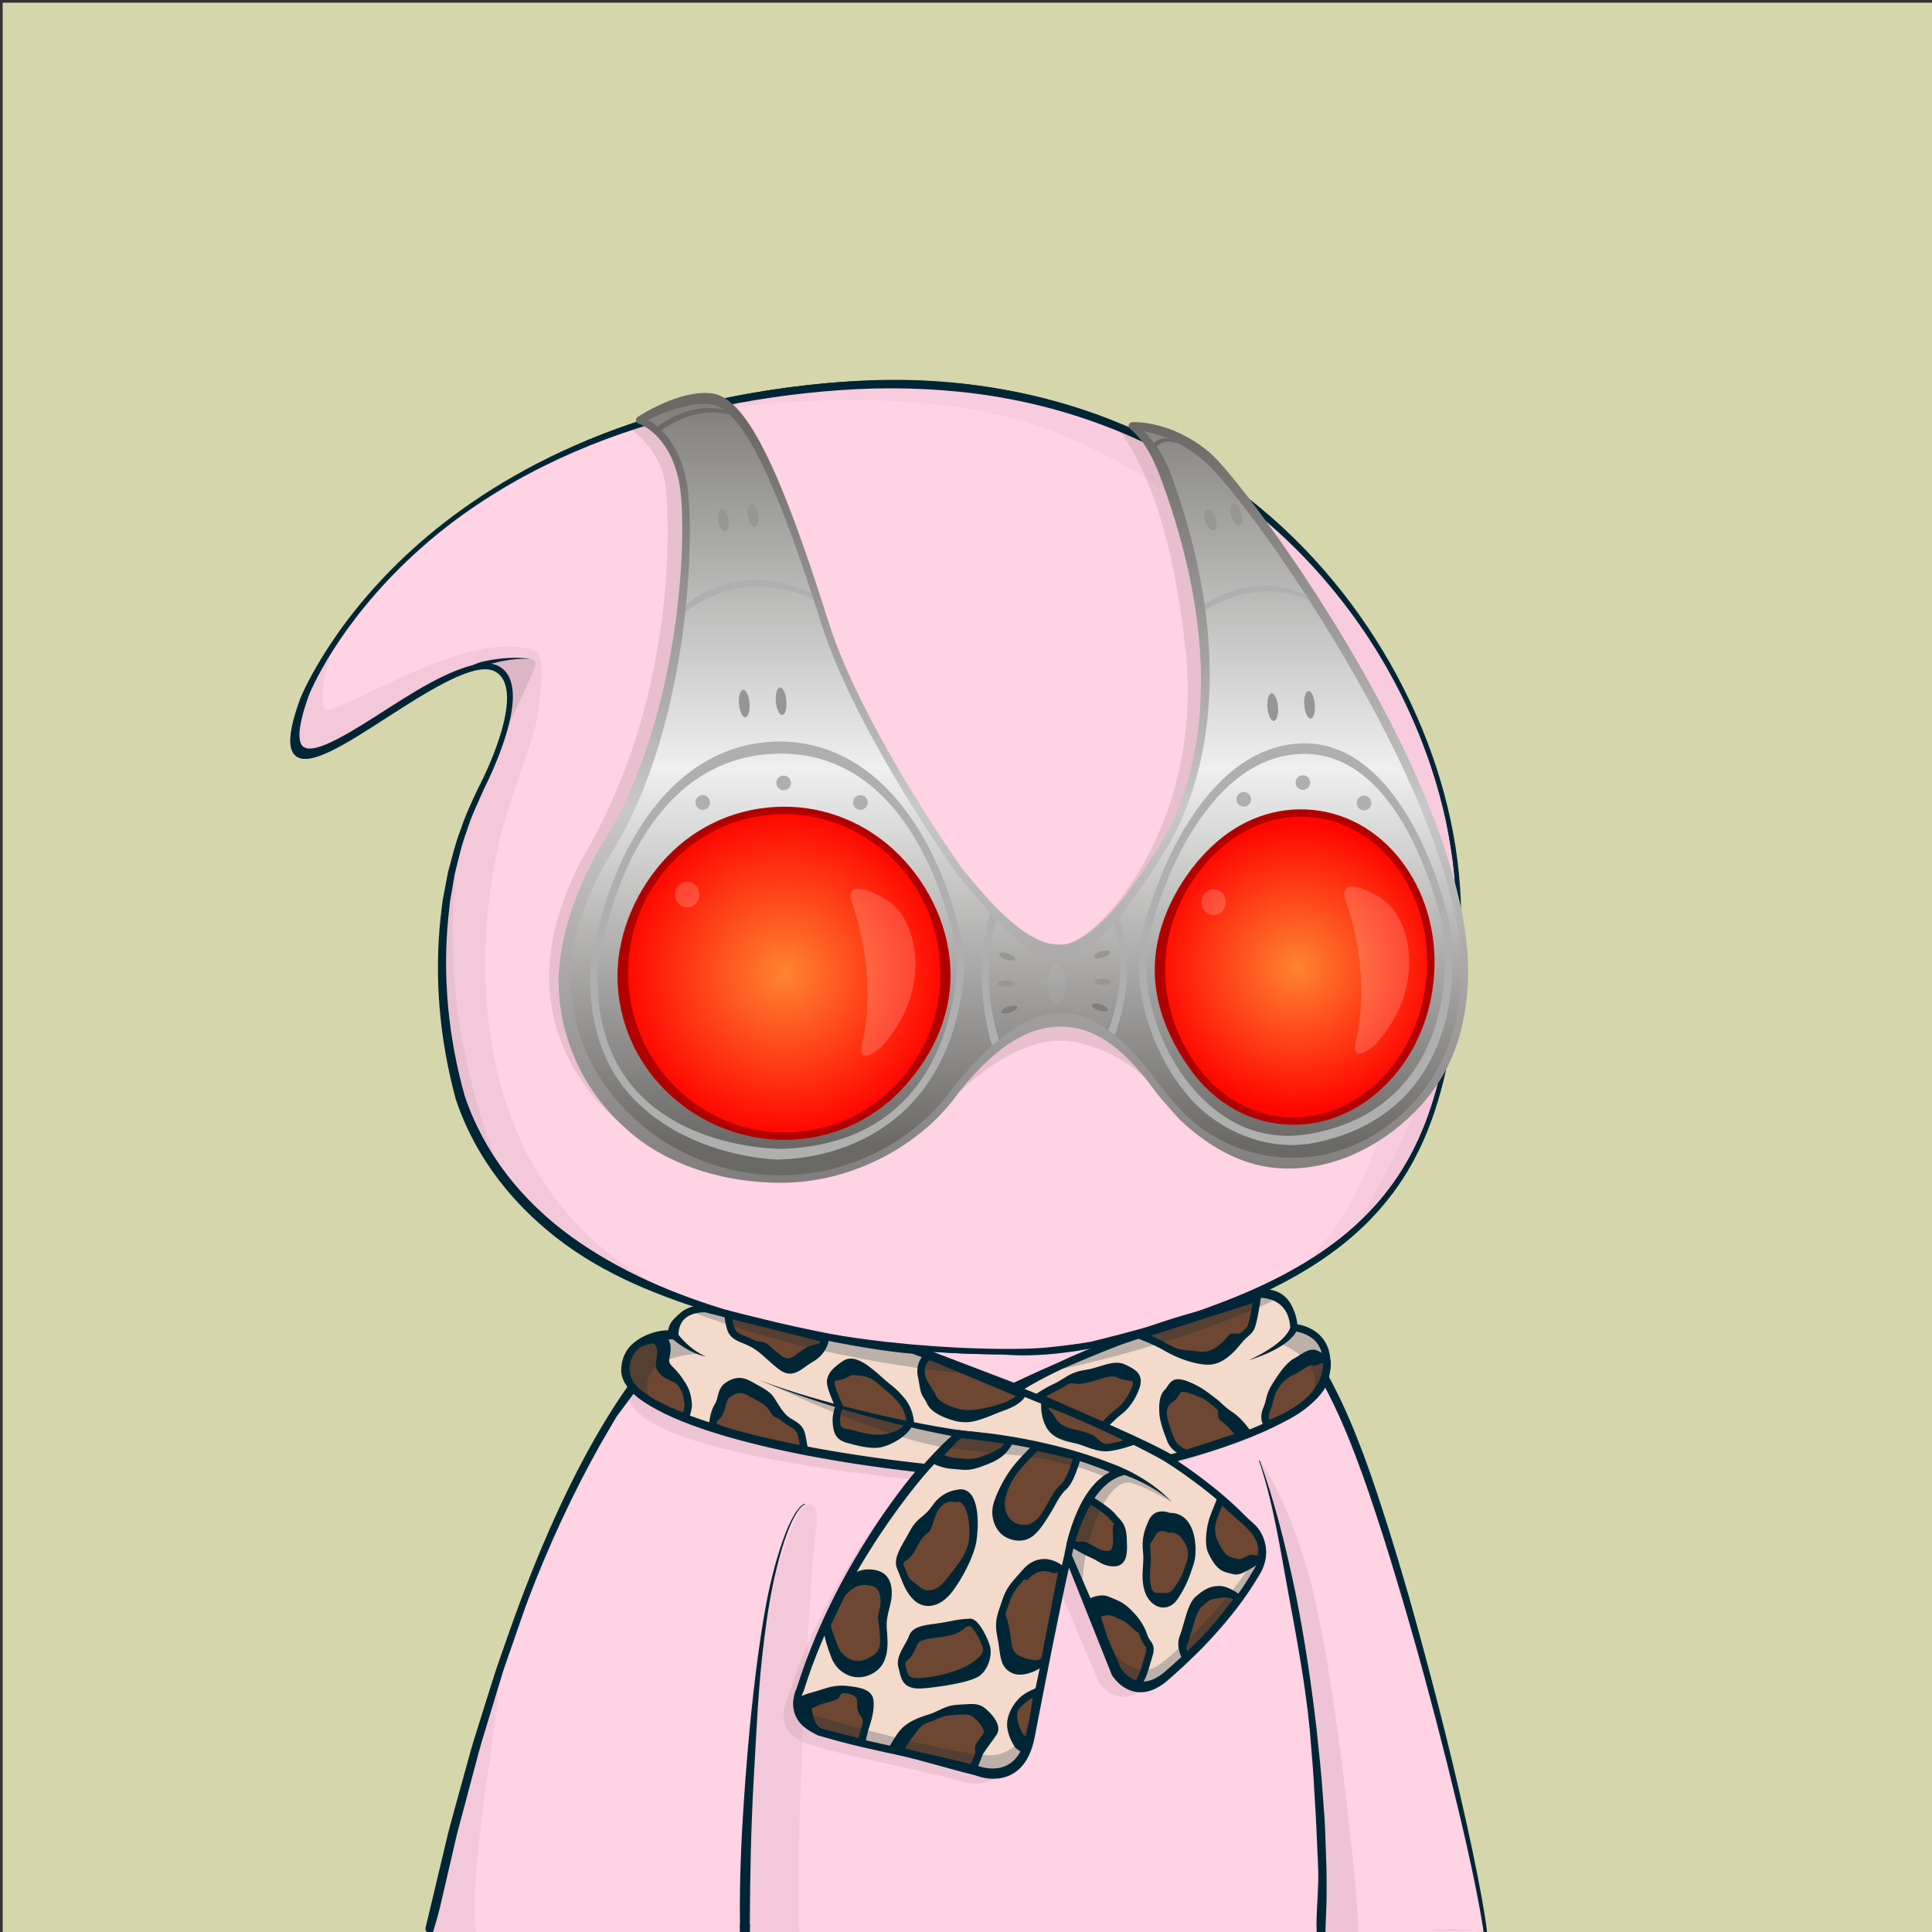 <svg xmlns="http://www.w3.org/2000/svg" xmlns:xlink="http://www.w3.org/1999/xlink" version="1.2" viewBox="0 0 520 520" fill="none">
<rect x="0" y="0" width="520" height="520" fill="#333333" stroke="none"/>
<!-- Background / Yellow --> <path d="M520.47 0.72H0.72V520.47H520.47V0.72Z" fill="#D5D6AB"/>


<!-- Type / Pink Body --> <path d="M399.34 520.56L115.79 519.97C115.53 519.97 115.28 519.85 115.12 519.65C114.96 519.45 114.89 519.18 114.95 518.93C146.9 373.14 188.1 352.75 189.84 351.95C189.94 351.9 190.06 351.87 190.17 351.87L337.22 347.77C337.3 347.76 337.43 347.78 337.52 347.82C338.16 348.04 353.31 353.7 367.93 394.63C383.16 437.26 397.96 501.19 400.2 519.6C400.23 519.85 400.15 520.09 399.99 520.27C399.82 520.45 399.58 520.56 399.34 520.56ZM116.85 518.26L398.36 518.84C395.76 499.32 381.24 437.01 366.31 395.2C352.74 357.21 338.58 350.15 337.08 349.49L190.41 353.58C187.69 355.04 147.59 378.75 116.85 518.26Z" fill="#002636"/>
<path d="M399.34 519.7C397 500.37 381.76 435.92 367.12 394.91C352.47 353.9 337.24 348.63 337.24 348.63L190.19 352.73C190.19 352.73 148.01 372.06 115.79 519.11L399.34 519.7Z" fill="#FFD2E4"/>
<path d="M397.72 508.23C397.06 504.42 396.32 500.64 395.57 496.85C394.04 489.28 392.42 481.73 390.66 474.21C387.12 459.18 383.29 444.22 379.1 429.35C376.94 421.93 374.75 414.52 372.36 407.17C370.01 399.81 367.49 392.49 364.57 385.29C361.64 378.11 358.29 371.06 354.07 364.47C351.98 361.17 349.63 358.02 347.01 355.08C345.68 353.62 344.3 352.21 342.76 350.94C341.2 349.65 339.69 348.48 337.59 347.58C337.49 347.54 337.38 347.51 337.26 347.52H337.2C312.69 348.2 288.19 349.19 263.69 350.02C251.44 350.47 239.19 350.88 226.93 351.24C214.68 351.61 202.43 352.04 190.17 352.29H190.15C190.1 352.29 190.05 352.3 190 352.33C188.22 353.29 186.66 354.44 185.14 355.68L182.91 357.58C182.2 358.24 181.52 358.94 180.82 359.62C180.14 360.31 179.41 360.97 178.77 361.69L176.85 363.88L174.93 366.07C174.31 366.82 173.74 367.6 173.14 368.36C171.97 369.91 170.75 371.42 169.62 372.99L166.37 377.81L164.74 380.22C164.22 381.04 163.74 381.88 163.24 382.71L160.27 387.71C152.59 401.18 146.31 415.38 140.61 429.77C139.21 433.38 137.97 437.05 136.64 440.68L134.67 446.14L133.69 448.87L132.81 451.64L129.31 462.71C128.14 466.4 126.95 470.08 125.97 473.83L122.88 485.02C121.88 488.76 120.77 492.47 119.93 496.25L114.55 518.84C114.53 518.93 114.52 519.03 114.52 519.12C114.52 519.8 115.07 520.36 115.75 520.37H115.78C132.24 520.07 151.62 520.35 186.94 520.57C210.64 520.72 234.41 520.65 258.04 520.48L399.43 519.78C399.03 515.84 398.39 512.02 397.72 508.23ZM257.08 518.33C233.46 518.06 209.96 518.07 186.41 517.94C163.39 517.82 140.4 517.83 117.37 517.85L122.26 496.83C123.08 493.06 124.16 489.35 125.14 485.62L128.11 474.43C129.04 470.68 130.19 467 131.32 463.31L134.68 452.24L135.52 449.47L136.47 446.74L138.37 441.28C139.65 437.64 140.86 433.98 142.21 430.37C147.71 415.97 154.06 402.17 161.61 388.72L164.52 383.73C165.01 382.9 165.48 382.06 165.99 381.24L171.09 374.37C172.2 372.8 174.06 370.75 175.21 369.21C175.8 368.45 176.36 367.66 176.97 366.92L178.86 364.74L180.75 362.56C181.39 361.84 182.09 361.19 182.76 360.5C183.44 359.83 184.11 359.13 184.8 358.47L186.97 356.59C188.43 355.37 190.55 354.68 192.16 353.79L192.89 353.47C205.14 353.04 214.75 352.48 227 352.16C239.25 351.84 251.51 351.56 263.77 351.33C288.2 350.8 312.7 350.17 337.12 349.49C338.54 350.13 340.03 351.5 341.37 352.65C342.8 353.84 344.12 355.2 345.38 356.6C347.87 359.43 350.14 362.5 352.17 365.72C356.29 372.13 359.66 379.05 362.58 386.13C365.5 393.22 368.05 400.48 370.44 407.81C372.87 415.12 375.1 422.5 377.29 429.88C381.66 444.66 385.71 459.55 389.45 474.51C391.28 482 393.15 489.48 394.83 497.01C396.51 504.49 398.1 512.18 399.28 519.61L257.08 518.33Z" fill="#002636"/>
<path d="M81.22 188.89C81.22 188.89 109.73 114.29 222.61 104.14C335.49 93.99 394.07 183.82 392.51 249.82C390.95 315.82 372.2 343.17 293.7 362.3C293.7 362.3 284.52 363.86 277.49 364.16C270.46 364.45 150.95 367.97 124.58 297.67C124.58 297.67 108.96 252.56 129.66 211.94C129.66 211.94 143.71 185.46 134.14 179.99C120.69 172.31 66.38 230.29 81.22 188.89Z" fill="#FFD2E4"/>
<path d="M81.1 188.84C83.5 183.13 86.65 177.79 90.11 172.67C93.58 167.56 97.42 162.7 101.57 158.13C109.91 149.02 119.34 140.89 129.62 134.02C134.72 130.51 140.12 127.49 145.57 124.56C151.09 121.77 156.7 119.14 162.48 116.91C174 112.39 185.96 108.96 198.11 106.58C210.27 104.25 222.59 102.76 235 102.33C247.4 101.91 259.86 102.85 272.06 105.2C284.25 107.56 296.19 111.33 307.42 116.66C318.65 121.95 329.2 128.67 338.75 136.58C357.79 152.48 372.74 173.1 382.19 195.95C383.42 198.79 384.4 201.72 385.48 204.62C386.39 207.58 387.44 210.49 388.17 213.5C389.85 219.45 391.02 225.54 391.91 231.66C392.76 237.79 393.05 243.99 392.99 250.18C392.85 256.35 392.55 262.53 392.01 268.69C390.91 280.98 388.73 293.33 384.02 304.87C381.66 310.62 378.65 316.13 374.9 321.11C371.17 326.11 366.76 330.58 361.92 334.5C352.2 342.33 340.96 347.99 329.43 352.47C317.89 357.02 290.25 366.55 269.44 364.52C261.26 364.49 253.09 364.08 244.94 363.39C228.65 361.97 212.42 359.33 196.65 354.77C180.94 350.16 165.5 344.64 152.11 334.92C145.45 330.05 139.39 324.3 134.35 317.73C129.31 311.15 125.32 303.81 122.68 295.87C118.34 279.98 116.84 263.37 118.58 247.01C118.86 244.97 118.96 242.92 119.41 240.9L120.56 234.84C121.64 230.87 122.56 226.86 124.09 223.04C125.33 219.12 127.26 215.46 128.94 211.72C130.81 208.14 132.47 204.44 133.88 200.65C135.25 196.86 136.43 192.95 136.74 188.98C136.88 187.01 136.75 184.98 135.98 183.24C135.21 181.51 133.59 180.21 131.68 180.06C129.76 179.88 127.77 180.37 125.88 181C123.98 181.64 122.13 182.47 120.32 183.38C116.7 185.2 113.2 187.28 109.75 189.44C102.83 193.71 96.16 198.44 88.84 202.1C86.99 202.97 85.1 203.81 83.03 204.1C82.02 204.22 80.87 204.22 79.97 203.55C79.05 202.91 78.71 201.79 78.6 200.77C78.39 198.69 78.84 196.66 79.31 194.68C79.77 192.71 80.41 190.77 81.1 188.84ZM81.34 188.93C80.67 190.85 80.04 192.78 79.56 194.75C79.1 196.71 78.68 198.74 78.9 200.73C79.01 201.7 79.35 202.71 80.15 203.26C80.92 203.84 81.99 203.85 82.96 203.73C84.94 203.44 86.82 202.6 88.64 201.73C95.88 198.05 102.53 193.28 109.43 188.96C112.88 186.79 116.34 184.63 119.98 182.74C121.8 181.8 123.66 180.93 125.6 180.24C127.54 179.56 129.59 179 131.75 179.17C133.95 179.29 135.97 180.85 136.86 182.82C137.77 184.8 137.92 186.98 137.81 189.05C137.55 193.22 136.4 197.21 135.07 201.09C133.7 204.96 132.08 208.73 130.24 212.4C128.65 216.11 126.81 219.72 125.66 223.6C124.22 227.38 123.38 231.34 122.39 235.25L121.36 241.21C121.16 242.2 121.04 243.2 120.95 244.21L120.63 247.22C119.08 263.28 120.73 279.67 125.13 295.14C127.66 302.62 131.54 309.8 136.41 316.13C141.29 322.47 147.17 328.05 153.67 332.78C166.72 342.23 181.83 348.59 197.33 353.11C212.86 357.65 228.93 360.35 245.08 361.83C253.16 362.55 261.27 362.99 269.37 363.05C273.43 363.07 277.47 363.07 281.46 362.7C285.47 362.34 289.5 361.8 293.48 361.16L293.4 361.18C305.34 358.25 317.23 355.02 328.69 350.61C340.15 346.27 351.27 340.8 360.86 333.21C365.64 329.42 369.99 325.08 373.69 320.22C377.41 315.38 380.4 309.99 382.76 304.35C387.47 293.03 389.72 280.81 390.89 268.59C391.47 262.47 391.81 256.32 391.99 250.16C392.09 244.02 391.84 237.87 391.04 231.77C390.18 225.69 389.12 219.61 387.39 213.71C386.65 210.72 385.59 207.83 384.68 204.9C383.6 202.02 382.6 199.11 381.37 196.29C371.93 173.57 356.78 153.28 337.75 137.79C318.68 122.32 295.71 111.92 271.64 107.39C259.6 105.1 247.31 104.3 235.06 104.57C222.81 104.91 210.56 106.3 198.49 108.53C174.39 112.99 150.73 121.25 130.1 134.75C119.76 141.42 110.24 149.38 101.92 158.45C97.76 162.99 93.9 167.81 90.41 172.88C86.93 177.95 83.75 183.28 81.34 188.93Z" fill="#002636"/>
<path opacity="0.05" d="M88.84 176.45C88.84 176.45 85.13 187.91 87.55 190.81C89.97 193.71 127.09 167.41 144.84 175.64C144.84 175.64 145.72 176.93 145.81 180.32C145.89 183.47 145.25 189.03 144.44 193.88C143.63 198.72 137.34 214.68 134.84 224.54C127.26 254.39 124.35 317.33 176.15 345.41L170.34 343.8L151.78 333.79L134.84 316.04L125.8 301.19L122.73 290.38L119.34 274.56L119.02 260.52L119.83 243.9L122.25 231.31L125.96 219.69L130.32 210.17L134.19 202.59L136.21 195.65L137.81 189.06L136.85 183.71L134.51 180.4L127.65 179.75L123.53 181.44L112 187.18L99.65 195.01L94.57 198.08L86.9 202.36L81.82 203.09L79.88 201.07C79.88 201.07 79.07 196.39 79.32 196.23C79.57 196.07 81.66 188.24 81.66 188.24C81.66 188.24 84.65 182.91 84.81 182.67C84.97 182.43 88.84 176.45 88.84 176.45Z" fill="black"/>
<path opacity="0.09" d="M127.65 179.76L131.93 178.07L137.3 177.24L142.82 177.31C142.82 177.31 144.2 177.48 144.14 178.82C144.08 180.15 136.94 194.98 136.94 194.98L137.42 189.84L136.88 184.15L134.52 180.42L130.92 178.96L127.65 179.76Z" fill="black"/>
<path d="M129.14 178.26C130.64 177.89 132.15 177.6 133.67 177.4C135.19 177.19 136.72 177.07 138.25 177.05C139.78 177 141.3 177.13 142.81 177.3C141.29 177.28 139.78 177.3 138.27 177.48C136.77 177.64 135.28 177.89 133.82 178.24C132.36 178.58 130.91 178.99 129.5 179.49C128.1 179.98 124.43 181.25 124.22 180.83C124.01 180.41 123.29 180.53 129.14 178.26Z" fill="#002636"/>
<path opacity="0.03" d="M392.23 240.84C392.23 240.84 387.94 279.32 381.48 297.08C375.02 314.84 361.9 334.5 361.9 334.5L368.34 327.5L375.6 319.59L381.41 309.1L385.93 297.8L389 287.15L390.78 275.21L391.75 262.14L392.56 248.58L392.23 240.84Z" fill="black"/>
<path opacity="0.05" d="M124.08 223.05C124.08 223.05 118.78 251.73 124.59 281.02C130.4 310.31 137.66 320.72 137.66 320.72L131.73 312.37L125.8 301.19L121.32 287.43L119.38 272.54L119.02 255.96L119.83 243.9L124.08 223.05Z" fill="black"/>
<path d="M199.14 517.66L199.13 520.65L116.44 520.37L118.32 514.06L181.39 513.97L199.14 517.66Z" fill="#FFD2E4"/>
<path opacity="0.05" d="M133.67 455.57C136.39 450.53 125.3 504.75 128.2 520.4L116.44 520.38C116.44 520.37 130.95 460.61 133.67 455.57Z" fill="black"/>
<path d="M399.24 519.61L399.34 520.56L356.71 520.49L356.75 519.3L356.76 518.98L399.24 519.61Z" fill="#FFD2E4"/>
<path opacity="0.07" d="M339.09 393.12C339.09 393.12 346.08 402.06 352.37 424.33C358.66 446.6 364.63 500.98 365.6 517.93L365.63 520.53L356.66 520.48L355.92 516.88V508.65L355.44 489.69L354.15 471.54L351.97 451.45L348.34 431.12L344.87 414.58L341.8 401.83L339.09 393.12Z" fill="black"/>
<path d="M352.49 465.23C353 471.32 353.55 477.41 353.83 483.52C354.25 489.62 354.46 495.73 354.74 501.83C355.11 507.61 354.14 514.38 354.37 520.18L356.73 520.48C356.77 517.73 357.03 513.62 357.05 510.87C357.07 507.8 357.09 504.73 356.98 501.67L356.66 492.47C356.56 489.4 356.25 486.35 356.05 483.29C355.64 477.17 354.95 471.07 354.31 464.97C352.89 452.78 351.08 440.64 348.66 428.61C346.15 416.61 343.26 404.66 339.08 393.12C339.06 393.07 339 393.04 338.94 393.06C338.89 393.08 338.86 393.14 338.88 393.2C342.79 404.8 344.53 416.8 346.76 428.81C348.99 440.84 351.28 453.07 352.49 465.23Z" fill="#002636"/>
<path d="M201.84 517.99V520.65L354.39 520.49L354.34 518.85L223.06 515.56L201.84 517.99Z" fill="#FFD2E4"/>
<path opacity="0.05" d="M217.28 404.99C217.28 404.99 220.88 403.54 219.59 411.93C218.3 420.32 213.84 494.52 215.13 520.66H201.84L200.87 496.49L204.42 450.66L207.08 432.83L209.08 422L212.41 412.97L213.73 409.71L215.34 406.39L217.28 404.99Z" fill="black"/>
<path d="M201.81 519.11C201.81 518.62 201.8 518.13 201.81 517.64C201.89 504.85 202.12 492.05 202.84 479.26C203.59 466.48 204.06 453.7 205.71 441.01C206.52 434.66 207.49 428.33 209.03 422.12C209.8 419.02 210.66 415.93 211.76 412.93C212.3 411.43 212.93 409.96 213.66 408.54C214.03 407.84 214.43 407.14 214.9 406.51C215.36 405.89 215.91 405.23 216.58 404.96L216.62 404.94C216.67 404.92 216.7 404.86 216.68 404.81C216.66 404.76 216.6 404.73 216.55 404.75C215.7 405.06 215.2 405.72 214.69 406.35C214.19 406.99 213.77 407.68 213.38 408.39C212.61 409.81 211.94 411.28 211.37 412.78C210.21 415.78 209.27 418.86 208.43 421.96C206.75 428.16 205.64 434.52 204.69 440.86C202.83 453.57 201.56 466.35 200.61 479.15C199.67 491.95 198.97 504.79 199.16 517.65C199.17 518.13 199.19 518.62 199.2 519.11H201.81Z" fill="#002636"/>
<path opacity="0.03" d="M391.35 228.25L385.48 204.62L376.1 183.47L362.54 162.41L344.92 143.87L330.59 130.7L307.41 116.66L286.29 109.64L269.59 105.77L258.21 104.32L241.27 103.11L225.05 103.59L198.11 106.59L183.9 111.58C183.9 111.58 234.25 101.9 273.95 113.03C313.65 124.17 356.01 160.32 369.45 213.17C369.45 213.17 377.37 243.39 378.12 264.04C378.87 284.69 370.33 324.76 348.51 342.27L357.47 337.19L368.36 327.51L376.35 318.31L382.16 307.42L386.76 293.62L389.42 285.63L392.01 268.7L392.09 243.75L391.35 228.25Z" fill="black"/>
<path d="M345.88 142.56C323.42 121.53 283.79 97.62 222.63 103.13C164.14 108.39 128.68 131.24 109.23 149.49C88.13 169.28 80.77 188.11 80.7 188.3V188.31C77.65 196.83 77.3 201.65 79.62 203.49C83.41 206.5 93.08 200.27 104.27 193.05C115.6 185.75 128.09 177.78 133.34 180.79C142.26 185.89 129.3 211.01 129.16 211.27C108.57 251.67 123.89 297.05 124.05 297.52C147.52 360.12 244.02 364.55 270.82 364.55C274.57 364.55 276.96 364.46 277.59 364.44C284.58 364.15 293.79 362.6 293.92 362.57C369.4 345.18 391.58 318.82 393.22 249.47C394.12 211.7 375.98 170.74 345.88 142.56ZM391.94 249.44C391.09 285.36 385.18 306.63 371.54 322.86C357.31 339.79 333.28 351.65 293.67 361.3C293.58 361.32 284.45 362.86 277.54 363.15C272.42 363.37 151.7 367.56 125.27 297.09C125.11 296.64 109.97 251.78 130.31 211.87C130.89 210.78 144.35 185.08 134.36 179.37C133.4 178.82 132.28 178.58 131.01 178.58C124.37 178.58 115 183.85 104.76 190.45C94.88 196.81 84.66 203.39 81.61 200.96C80.39 199.99 79.66 196.82 83.1 187.23C83.52 186.15 111.84 114.4 222.76 104.42C283.47 98.96 322.74 122.66 345.02 143.51C374.84 171.44 392.82 212.03 391.94 249.44Z" fill="#002636"/>


<!-- Eyes / Oakley --> <path opacity="0.09" d="M256.07 296.23C256.07 296.23 273.15 276.9 289.76 280.56C306.37 284.22 312.66 295.67 312.66 295.67L309.28 277.37C309.28 277.37 281.97 266.67 281.12 266.67C280.28 266.67 261.13 272.86 261.13 272.86L256.07 296.23Z" fill="black"/>
<path opacity="0.09" d="M169.63 115.47C169.63 115.47 178.08 120.82 179.2 131.24C180.32 141.66 181.73 187.27 158.08 228.66C134.43 270.05 157.8 294.83 167.37 302.71C176.94 310.59 196.93 196.56 196.93 196.56L187.92 116.03L178.63 110.68L169.63 115.47Z" fill="black"/>
<path opacity="0.09" d="M299.15 113.5C299.15 113.5 314.07 126.17 319.14 175.44C324.21 224.71 292.58 256.25 285.17 254.28C277.76 252.31 290.14 261.32 290.14 261.32L333.78 203.88L318.58 124.76L299.15 113.5Z" fill="black"/>
<path d="M324.67 123.26C315.9 113.4 304.77 114.63 304.77 114.63C310.4 119.13 313.02 124.68 314.37 128.42C334.46 184.1 319.87 216.91 312.87 228.21C311.52 230.01 296.13 257.29 285.25 257.29C276.24 257.29 266.88 244.65 258.32 234.62C256.28 231.73 230.72 195.28 221.99 167.57C209.04 126.46 200.03 109.01 191.58 107.88C183.13 106.75 172.15 113.09 172.15 113.09C172.15 113.09 180.88 115.76 183.69 129.28C186.51 142.79 184.44 195.73 163.74 229.06C163.74 229.06 151.16 247.08 152.72 266.96C155.13 297.67 183.33 318.93 213.52 317.26C230.9 316.3 248.17 306.59 257.46 293.15C279.42 265.93 293.78 268.65 311.56 292.92C313 295 318.26 300.71 318.26 300.71C325.17 307.19 333.9 311.45 343.66 312.43C369.38 315 391.42 293.82 394.72 265.14C398.96 228.51 355.08 157.42 324.67 123.26Z" fill="url(#paintEyes0_linear_3_836)"/>
<path d="M210.15 318.34C196.26 318.34 181.6 314.44 170.84 305.79C158.88 296.18 151.65 282.68 150.49 267.8C148.92 247.79 161.98 227.25 162.5 226.5C183.65 192.44 185.26 141.59 182.73 129.47C180.08 116.76 172.2 114.14 171.87 114.03C171.49 113.91 171.22 113.58 171.17 113.18C171.13 112.79 171.32 112.4 171.66 112.2C172.12 111.93 183 104.73 191.68 105.89C200.73 107.1 209.82 125.57 222.95 167.25C231.54 194.52 256.34 230.06 259.14 234.03C260.1 235.15 261.14 236.38 262.18 237.63C269.5 246.37 277.69 254.28 285.16 254.28C291.1 254.28 299.81 247.27 310.87 229.48C311.55 228.39 311.89 227.85 312.08 227.6C319.08 216.29 332.82 185.22 312.94 130.11C310.92 124.51 308.38 118.79 304.15 115.4C303.82 115.13 303.69 114.68 303.83 114.28C303.97 113.88 304.35 113.62 304.77 113.62C304.78 113.62 304.78 113.62 304.79 113.62C305.2 113.63 315.13 113.09 325.42 121.66C335.5 130.06 397.9 214.77 395.06 264.97C394.17 280.74 388.76 292.08 378.8 301.19C368.81 310.33 355.8 315.6 343.07 314.33C333.41 313.37 324.93 308.28 317.59 301.41C317.32 301.12 312.22 295.57 310.75 293.46C301.38 280.67 293.76 276.5 285.91 276.32C277.7 276.13 268.9 280.56 258.25 293.75C248.65 307.63 231.1 317.26 213.58 318.23C212.44 318.31 211.29 318.34 210.15 318.34ZM174.42 113.02C177.31 114.67 182.59 118.97 184.69 129.06C187.26 141.37 186.09 194.99 164.61 229.57C164.46 229.79 152.23 247.59 153.74 266.87C156.01 295.8 182.82 317.95 213.49 316.25C230.42 315.31 247.36 306.02 256.67 292.57C267.78 278.8 277.04 272.52 285.91 272.71C294.44 272.91 302.61 278.96 312.39 292.32C313.79 294.34 318.97 299.97 319.02 300.02C325.98 306.54 334.56 310.5 343.78 311.42C355.93 312.63 367.89 308.48 377.46 299.73C387.06 290.95 392.08 279.4 393.2 265.73C396.86 220.77 337.08 135.27 324.05 124.03C317.78 118.62 311.46 116.77 307.87 116.04C311.12 119.3 313.62 123.33 315.33 128.07C335.51 184 320.94 217.09 313.74 228.72C313.54 228.99 313.12 229.67 312.58 230.53C308.31 237.39 295.32 258.27 285.26 258.27C276.85 258.27 268.62 248.43 260.65 238.9C259.61 237.66 258.59 236.43 257.57 235.24C254.7 231.18 229.73 195.4 221.05 167.84C208.53 128.09 199.4 109.9 191.46 108.84C185.38 108.05 177.79 111.35 174.42 113.02Z" fill="url(#paintEyes1_linear_3_836)"/>
<path d="M254.04 259.58C255.38 283.75 237.23 304.42 213.51 305.73C189.78 307.05 169.46 288.51 168.12 264.34C166.78 240.17 184.93 219.5 208.65 218.19C232.37 216.88 252.7 235.41 254.04 259.58Z" fill="url(#paintEyes2_radial_3_836)"/>
<path d="M211.14 306.8C187.95 306.8 167.57 288.84 166.25 264.97C165.59 253.01 170.4 240.95 178.23 232.03C186.06 223.11 196.85 217.84 208.59 217.19C220.34 216.53 231.63 220.59 240.41 228.59C249.18 236.59 255.12 248.23 255.78 260.19C256.44 272.14 251.74 282.98 243.91 291.89C236.08 300.81 225.29 306.08 213.55 306.73C212.75 306.78 211.94 306.8 211.14 306.8ZM211.04 219.13C210.26 219.13 209.49 219.15 208.71 219.19C197.5 219.81 187.22 224.84 179.74 233.36C172.26 241.88 168.49 252.86 169.12 264.29C170.38 287.09 189.01 304.8 211.15 304.8C211.92 304.8 212.68 304.78 213.46 304.74C224.67 304.12 234.95 299.09 242.43 290.57C249.91 282.05 253.68 271.07 253.05 259.64C252.42 248.21 247.45 237.71 239.08 230.07C231.27 222.97 221.4 219.13 211.04 219.13Z" fill="#B20000"/>
<path d="M384.87 263.84C382.59 286.65 364.76 303.54 345.03 301.57C325.3 299.6 311.16 279.51 313.43 256.71C315.7 233.91 333.54 217.01 353.27 218.98C373 220.95 387.15 241.04 384.87 263.84Z" fill="url(#paintEyes3_radial_3_836)"/>
<path d="M348.18 302.73C347.1 302.73 346.01 302.68 344.93 302.57C335.1 301.59 326.3 296.25 320.16 287.53C314.05 278.86 309.85 268.64 310.97 257.37C312.09 246.1 318.42 235.12 326.12 227.83C333.86 220.5 343.54 217.01 353.37 217.99C363.2 218.97 372 224.31 378.14 233.03C384.25 241.7 386.99 252.68 385.86 263.95C384.74 275.22 379.88 285.44 372.18 292.73C365.3 299.25 356.88 302.73 348.18 302.73ZM350.13 219.82C341.94 219.82 334 223.11 327.5 229.28C320.15 236.24 314.87 246.11 313.79 256.9C312.71 267.69 315.97 278.1 321.8 286.38C327.6 294.61 335.88 299.65 345.13 300.58C354.38 301.5 363.5 298.2 370.81 291.27C378.16 284.31 382.8 274.53 383.88 263.74C384.96 252.95 382.34 242.45 376.51 234.17C370.71 225.94 362.43 220.9 353.18 219.97C352.16 219.88 351.14 219.82 350.13 219.82Z" fill="#B20000"/>
<path d="M209.47 312.09C206.41 312.09 185.24 310.69 170.9 296.12C162.42 287.51 158.37 275.69 158.87 261V260.93C158.89 260.79 160.5 246.41 167.23 231.94C176.21 212.63 190.13 200.65 207.54 199.65C225.43 198.64 240.13 209.29 250.01 228.12C257.41 242.21 259.56 256.81 259.58 256.95L259.59 257.06C259.63 258.03 260.29 280.97 245.49 296.84C237.06 305.88 224.53 311.6 209.78 312.09C209.75 312.09 209.64 312.09 209.47 312.09ZM160.87 261.11C160.4 275.21 164.26 286.52 172.33 294.72C186.85 309.47 210.3 309.23 210.54 309.22C224.71 308.74 235.99 304.12 244.04 295.49C257.94 280.59 257.64 258.42 257.61 257.19C257.3 255.16 248.46 200.58 207.7 202.91C167.79 205.19 161.06 259.45 160.87 261.11Z" fill="#AFAFAF"/>
<path d="M321.16 296.49C309.16 283.66 304.5 264.1 307.18 252.36C311.53 233.32 325.76 200.24 351.06 200.07C351.12 200.07 351.18 200.07 351.23 200.07C363.38 200.07 373.89 209.24 381.83 225.03C387.78 236.86 390.2 248.89 390.22 249.01L390.23 249.07C393.42 272.06 386.48 300.7 354.33 307.49C340.32 310.45 327.68 303.46 321.16 296.49ZM351.12 202.91C351.07 202.91 351.01 202.91 350.96 202.91C340.49 202.98 331.08 208.89 322.98 220.49C314.3 232.92 310.4 247.24 309.13 252.81C306.56 264.03 311.1 282.64 322.8 294.82C328.62 300.88 338.43 307.82 353.02 305.1C383.93 299.34 391.32 271.49 388.26 249.38C387.99 248.05 378.47 202.91 351.12 202.91Z" fill="#AFAFAF"/>
<path d="M350.67 212.61C351.758 212.61 352.64 211.728 352.64 210.64C352.64 209.552 351.758 208.67 350.67 208.67C349.582 208.67 348.7 209.552 348.7 210.64C348.7 211.728 349.582 212.61 350.67 212.61Z" fill="#AFAFAF"/>
<path d="M367.14 218.1C368.228 218.1 369.11 217.218 369.11 216.13C369.11 215.042 368.228 214.16 367.14 214.16C366.052 214.16 365.17 215.042 365.17 216.13C365.17 217.218 366.052 218.1 367.14 218.1Z" fill="#AFAFAF"/>
<path d="M334.76 217.11C335.848 217.11 336.73 216.228 336.73 215.14C336.73 214.052 335.848 213.17 334.76 213.17C333.672 213.17 332.79 214.052 332.79 215.14C332.79 216.228 333.672 217.11 334.76 217.11Z" fill="#AFAFAF"/>
<path d="M231.57 217.96C232.658 217.96 233.54 217.078 233.54 215.99C233.54 214.902 232.658 214.02 231.57 214.02C230.482 214.02 229.6 214.902 229.6 215.99C229.6 217.078 230.482 217.96 231.57 217.96Z" fill="#AFAFAF"/>
<path d="M210.92 212.7C212.008 212.7 212.89 211.818 212.89 210.73C212.89 209.642 212.008 208.76 210.92 208.76C209.832 208.76 208.95 209.642 208.95 210.73C208.95 211.818 209.832 212.7 210.92 212.7Z" fill="#AFAFAF"/>
<path d="M189.15 217.96C190.238 217.96 191.12 217.078 191.12 215.99C191.12 214.902 190.238 214.02 189.15 214.02C188.062 214.02 187.18 214.902 187.18 215.99C187.18 217.078 188.062 217.96 189.15 217.96Z" fill="#AFAFAF"/>
<path d="M267.01 281.4C261.22 261.92 266.34 246.51 266.55 245.78L268.22 247.65C268.17 247.82 263.18 260.95 268.8 279.85L267.01 281.4Z" fill="#AFAFAF"/>
<path d="M300.04 278.59L298.35 277.28C304.63 260.07 299.65 248.9 299.59 248.75L301.16 246.87C301.39 247.51 306.56 260.72 300.04 278.59Z" fill="#AFAFAF"/>
<path d="M270.8 265.63C272.043 265.63 273.05 265.254 273.05 264.79C273.05 264.326 272.043 263.95 270.8 263.95C269.557 263.95 268.55 264.326 268.55 264.79C268.55 265.254 269.557 265.63 270.8 265.63Z" fill="#979695"/>
<path d="M273.207 258.181C273.351 257.741 272.511 257.069 271.331 256.682C270.15 256.294 269.076 256.338 268.931 256.778C268.786 257.219 269.626 257.891 270.807 258.278C271.988 258.665 273.062 258.622 273.207 258.181Z" fill="#979695"/>
<path d="M200.617 193.076C201.399 193.012 201.896 191.3 201.729 189.253C201.561 187.205 200.792 185.597 200.01 185.661C199.228 185.725 198.73 187.437 198.898 189.484C199.066 191.532 199.835 193.14 200.617 193.076Z" fill="#979695"/>
<path d="M210.547 192.446C211.329 192.382 211.827 190.67 211.659 188.622C211.492 186.574 210.722 184.966 209.94 185.03C209.159 185.094 208.661 186.806 208.829 188.854C208.996 190.901 209.766 192.51 210.547 192.446Z" fill="#979695"/>
<path d="M342.852 194.041C343.633 193.977 344.131 192.265 343.963 190.217C343.796 188.169 343.026 186.561 342.244 186.625C341.463 186.689 340.965 188.401 341.133 190.449C341.3 192.497 342.07 194.105 342.852 194.041Z" fill="#979695"/>
<path d="M352.772 193.411C353.554 193.347 354.052 191.635 353.884 189.587C353.716 187.539 352.947 185.931 352.165 185.995C351.383 186.059 350.886 187.771 351.053 189.819C351.221 191.867 351.99 193.475 352.772 193.411Z" fill="#979695"/>
<path d="M326.751 142.71C327.492 142.452 327.656 140.988 327.118 139.438C326.58 137.889 325.543 136.841 324.802 137.099C324.061 137.356 323.897 138.821 324.435 140.37C324.973 141.92 326.01 142.967 326.751 142.71Z" fill="#979695"/>
<path d="M333.642 141.355C334.393 141.128 334.618 139.672 334.144 138.101C333.67 136.531 332.678 135.441 331.927 135.668C331.176 135.894 330.951 137.351 331.425 138.921C331.898 140.492 332.891 141.581 333.642 141.355Z" fill="#979695"/>
<path d="M195.168 143.017C195.943 142.893 196.351 141.426 196.081 139.741C195.81 138.056 194.963 136.791 194.189 136.915C193.414 137.04 193.006 138.506 193.276 140.191C193.547 141.877 194.394 143.142 195.168 143.017Z" fill="#979695"/>
<path d="M203.168 141.737C203.942 141.613 204.351 140.146 204.08 138.461C203.81 136.776 202.963 135.51 202.188 135.635C201.414 135.759 201.006 137.226 201.276 138.911C201.547 140.596 202.394 141.861 203.168 141.737Z" fill="#979695"/>
<path d="M271.893 272.537C273.076 272.158 273.921 271.492 273.779 271.051C273.638 270.609 272.563 270.558 271.38 270.937C270.197 271.316 269.352 271.982 269.494 272.423C269.635 272.865 270.709 272.916 271.893 272.537Z" fill="#7F7E7C"/>
<path d="M296.89 265.07C298.133 265.07 299.14 264.694 299.14 264.23C299.14 263.766 298.133 263.39 296.89 263.39C295.647 263.39 294.64 263.766 294.64 264.23C294.64 264.694 295.647 265.07 296.89 265.07Z" fill="#979695"/>
<path d="M296.857 257.703C298.037 257.316 298.877 256.644 298.732 256.203C298.588 255.763 297.513 255.719 296.333 256.107C295.152 256.494 294.312 257.166 294.457 257.606C294.602 258.047 295.676 258.09 296.857 257.703Z" fill="#979695"/>
<path d="M298.178 271.849C298.319 271.407 297.475 270.742 296.292 270.363C295.108 269.984 294.034 270.034 293.893 270.476C293.751 270.918 294.596 271.583 295.779 271.963C296.962 272.342 298.036 272.291 298.178 271.849Z" fill="#7F7E7C"/>
<path d="M184.45 164.74L184.64 162.84C184.79 162.71 197.7 150.19 218.41 159.6L218.92 161.24C198.81 152.1 184.59 164.61 184.45 164.74Z" fill="#AFAFAF"/>
<path d="M178.05 115.84L176.97 114.85C177.36 114.54 185.26 108.12 194.81 110.26L196.46 111.62C186.33 109.09 178.14 115.77 178.05 115.84Z" fill="#6B6966"/>
<path d="M324.42 164.11L324.23 162.68C324.39 162.59 337.25 153.09 351.59 160.26L352.48 161.71C338.63 154.79 324.57 164.02 324.42 164.11Z" fill="#AFAFAF"/>
<path d="M317.52 119.52C312.73 117.69 311.36 120.24 311.29 120.26L310.55 119.22C310.85 119.12 312.72 117.09 315.27 118.41L317.52 119.52Z" fill="#6B6966"/>
<path opacity="0.18" d="M377.48 249.16C377.48 249.16 384.75 265.22 369.99 281.35C369.99 281.35 363.29 287.17 364.97 280.04C366.66 272.91 367.94 258.84 362.06 242.07C362.06 242.07 360.15 236.71 367.07 239.37C373.99 242.03 376.09 245.87 377.48 249.16Z" fill="white"/>
<path opacity="0.18" d="M244.59 249.72C244.59 249.72 251.86 265.78 237.1 281.91C237.1 281.91 230.4 287.73 232.08 280.6C233.77 273.47 235.05 259.4 229.17 242.63C229.17 242.63 227.26 237.27 234.18 239.93C241.09 242.6 243.2 246.43 244.59 249.72Z" fill="white"/>
<path opacity="0.18" d="M326.65 246.27C328.467 246.27 329.94 244.721 329.94 242.81C329.94 240.899 328.467 239.35 326.65 239.35C324.833 239.35 323.36 240.899 323.36 242.81C323.36 244.721 324.833 246.27 326.65 246.27Z" fill="white"/>
<path opacity="0.18" d="M184.92 244.22C186.737 244.22 188.21 242.671 188.21 240.76C188.21 238.849 186.737 237.3 184.92 237.3C183.103 237.3 181.63 238.849 181.63 240.76C181.63 242.671 183.103 244.22 184.92 244.22Z" fill="white"/>
<path opacity="0.05" d="M284.41 270.09C285.807 270.09 286.94 267.713 286.94 264.78C286.94 261.847 285.807 259.47 284.41 259.47C283.013 259.47 281.88 261.847 281.88 264.78C281.88 267.713 283.013 270.09 284.41 270.09Z" fill="white"/>
<defs>
<linearGradient id="paintEyes0_linear_3_836" x1="273.81" y1="317.336" x2="273.81" y2="107.732" gradientUnits="userSpaceOnUse">
<stop offset="0.043" stop-color="#6B6966"/>
<stop offset="0.526" stop-color="#EFEFEF"/>
<stop offset="1" stop-color="#7F7E7C"/>
</linearGradient>
<linearGradient id="paintEyes1_linear_3_836" x1="272.755" y1="105.77" x2="272.755" y2="318.338" gradientUnits="userSpaceOnUse">
<stop offset="0.043" stop-color="#6B6966"/>
<stop offset="0.526" stop-color="#C9C8C8"/>
<stop offset="1" stop-color="#7F7E7C"/>
</linearGradient>
<radialGradient id="paintEyes2_radial_3_836" cx="0" cy="0" r="1" gradientUnits="userSpaceOnUse" gradientTransform="translate(211.075 261.965) scale(43.435)">
<stop stop-color="#FF8431"/>
<stop offset="1" stop-color="#FF0600"/>
</radialGradient>
<radialGradient id="paintEyes3_radial_3_836" cx="0" cy="0" r="1" gradientUnits="userSpaceOnUse" gradientTransform="translate(349.152 260.279) scale(38.804)">
<stop stop-color="#FF8431"/>
<stop offset="1" stop-color="#FF0600"/>
</radialGradient>
</defs>


<!-- Details / Leopard Scarf --> <path opacity="0.07" d="M332.42 351.42C332.42 351.42 341.83 350.48 342.38 360.43C342.38 360.43 353.27 360.99 350.68 373.76C348.1 386.52 309.17 395.91 309.17 395.91C309.17 395.91 322.3 404.01 331.68 414.87C336.71 420.69 332.23 426.7 332.23 426.7C326.19 437.31 317.28 446.41 308.98 453.73C300.68 461.05 295.7 452.6 295.7 452.6L282.6 421.82C280.57 430.45 275.4 455.04 272.64 469.69C269.87 484.33 258.25 479.26 258.25 479.26C240.54 474.76 229.47 473.07 218.4 469.69C207.33 466.31 211.76 457.86 211.76 457.86C222.28 423.51 244.97 398.17 244.97 398.17C199.03 393.1 168.39 385.36 169.01 374.52C169.59 364.42 178.54 362.69 178.54 362.69C178.54 354.67 186.84 355.37 186.84 355.37C186.84 355.37 223.93 365.51 243.3 366.63L267.1 375.92C267.1 375.92 305.02 359.87 320.52 356.21L332.42 351.42Z" fill="black"/>
<path d="M338.13 348.32C338.13 348.32 347.7 347.38 348.27 357.33C348.27 357.33 359.34 357.89 356.72 370.66C354.09 383.42 314.49 392.81 314.49 392.81C314.49 392.81 327.85 400.91 337.39 411.77C342.5 417.59 337.95 423.6 337.95 423.6C331.8 434.21 322.75 443.31 314.3 450.63C305.85 457.95 300.79 449.5 300.79 449.5L287.46 418.72C285.4 427.35 280.14 451.94 277.32 466.59C274.5 481.23 262.68 476.16 262.68 476.16C244.66 471.66 233.4 469.97 222.14 466.59C210.88 463.21 215.38 454.76 215.38 454.76C226.08 420.41 249.17 395.07 249.17 395.07C202.43 390 167.59 379.3 168.22 368.46C168.81 358.36 181.59 359.59 181.59 359.59C181.59 351.57 190.04 352.27 190.04 352.27C190.04 352.27 227.77 362.41 247.48 363.53L271.69 372.82C271.69 372.82 310.26 356.77 326.03 353.11L338.13 348.32Z" fill="#F3DACB"/>
<path d="M227.57 426.78C227.57 426.78 230.2 423.4 233.58 423.4C236.96 423.4 238.84 424.71 239.02 428.28C239.21 431.85 237.33 434.1 237.71 438.6C238.09 443.1 238.27 447.61 234.14 449.67C230.01 451.73 226.07 449.29 224.75 445.92C223.44 442.54 222.12 438.41 222.87 436.72C223.62 435.03 227.57 426.78 227.57 426.78Z" fill="#6D4731"/>
<path d="M231.06 451.44C230.17 451.44 229.29 451.27 228.43 450.94C226.37 450.14 224.64 448.4 223.82 446.28C221.19 439.52 221.5 437.35 221.96 436.31C222.71 434.63 226.5 426.68 226.66 426.34L226.77 426.16C226.89 426.01 229.74 422.4 233.57 422.4C237.7 422.4 239.81 424.31 240.01 428.23C240.1 430.02 239.72 431.51 239.35 432.96C238.93 434.58 238.5 436.26 238.69 438.53C239.03 442.58 239.49 448.12 234.57 450.58C233.43 451.15 232.24 451.44 231.06 451.44ZM227.39 429.51C226.92 430.49 224.48 435.58 223.79 437.13C223.57 437.63 223.19 437.06 225.57 443.17C226.19 444.78 227.49 446.09 229.04 446.69C230.5 447.25 232.07 447.15 233.58 446.39C237.01 444.67 237.1 443.35 236.71 438.68C236.49 436.07 236.05 435.79 236.49 434.09C236.85 432.67 237.07 432 236.99 430.52C236.84 427.69 235.6 426.59 232.55 426.59C229.96 426.59 227.78 429.04 227.39 429.51Z" fill="#002636"/>
<path d="M257.6 402C257.6 402 254.22 402.19 251.78 405.75C249.34 409.32 247.65 408.94 245.77 412.51C243.89 416.08 241.27 419.46 242.39 421.9C243.52 424.34 244.27 427.72 246.71 429.97C249.15 432.22 252.72 431.47 255.53 427.72C258.35 423.97 260.6 419.27 261.54 415.89C262.48 412.51 263.05 400.31 257.6 402Z" fill="#6D4731"/>
<path d="M249.83 432.24C248.43 432.24 247.13 431.72 246.04 430.71C244.06 428.88 243.12 426.45 242.3 424.3C242.03 423.59 241.77 422.92 241.5 422.33C240.39 419.93 241.99 417.17 243.68 414.25C244.09 413.53 244.52 412.8 244.91 412.06C246 409.98 247.09 409.09 248.14 408.22C249.01 407.5 249.92 406.75 250.98 405.2C253.42 401.64 256.72 401.1 257.43 401.02C259.16 400.53 260.31 401.18 260.98 401.83C264.02 404.78 263.2 413.73 262.53 416.17C261.48 419.96 259.05 424.74 256.36 428.33C254.62 430.65 252.49 432.03 250.37 432.23C250.17 432.23 250 432.24 249.83 432.24ZM256.96 404.34C256.82 404.35 254.71 403.26 252.61 406.33C251.39 408.11 250.94 411.54 250 412.31C248.98 413.15 248.17 413.82 247.27 415.54C246.87 416.3 246.43 417.06 246.01 417.8C244.59 420.26 242.64 420.03 243.31 421.49C243.61 422.15 243.88 422.85 244.17 423.59C244.95 425.63 245.83 425.55 247.47 427.06C248.28 427.81 249.22 428.15 250.24 428.05C251.79 427.91 253.41 426.81 254.81 424.95C257.37 421.54 259.59 419.22 260.58 415.64C261.3 413.05 260.98 406.65 258.87 404.61C258.57 404.32 258.11 404.03 257.2 404.31L256.96 404.34Z" fill="#002636"/>
<path d="M285.76 423.21C285.76 423.21 286.14 422.27 283.51 421.15C280.88 420.02 278.07 420.77 276 423.21C273.94 425.65 271.87 427.34 270.74 430.91C269.61 434.48 268.49 436.17 269.43 440.48C270.37 444.8 269.81 447.8 272.62 449.3C275.44 450.8 280.32 447.99 281.25 446.67L285.76 423.21Z" fill="#6D4731"/>
<path d="M274.52 450.73C273.68 450.73 272.87 450.57 272.14 450.18C269.63 448.84 269.32 446.51 268.96 443.81C268.83 442.87 268.69 441.81 268.45 440.68C267.62 436.86 268.32 434.86 269.2 432.33C269.39 431.79 269.59 431.22 269.79 430.59C270.75 427.55 272.33 425.8 274 423.95C274.41 423.5 274.82 423.04 275.24 422.55C277.59 419.77 280.83 418.89 283.91 420.21C286.92 421.5 286.9 422.89 286.74 423.44L282.2 447.06L282.07 447.24C281.2 448.47 277.67 450.73 274.52 450.73ZM281.07 422.86C279.5 422.86 277.97 423.62 276.74 425.08C276.31 425.59 275.91 424.85 275.49 425.31C273.91 427.07 272.54 428.58 271.71 431.21C271.5 431.86 271.3 432.45 271.1 433.01C270.26 435.42 270.76 434.11 271.47 437.38C271.73 438.59 271.88 439.69 272.01 440.67C272.38 443.38 272.62 444.72 274.15 445.54C276.27 446.67 279.3 447.39 280.32 446.26L284.76 423.13C284.67 422.99 284.29 423.81 283.08 423.3C282.42 423 281.74 422.86 281.07 422.86Z" fill="#002636"/>
<path d="M260.79 436.73C260.79 436.73 259.48 436.54 255.16 437.48C250.84 438.42 246.53 438.04 245.59 440.67C244.65 443.3 242.02 445.93 242.77 448.55C243.52 451.18 243.33 453.81 248.21 453.43C253.09 453.05 260.97 451.74 263.04 450.24C265.1 448.74 266.04 445.36 265.48 443.29C264.92 441.23 262.29 435.98 260.79 436.73Z" fill="#6D4731"/>
<path d="M247.37 454.47C243.16 454.47 242.56 451.94 242.08 449.88C242 449.54 241.92 449.18 241.82 448.83C241.2 446.67 242.38 444.62 243.41 442.8C243.9 441.94 244.37 441.12 244.65 440.33C245.53 437.85 248.45 437.46 251.53 437.05C252.65 436.9 253.8 436.75 254.95 436.5C258.4 435.75 260.03 435.7 260.65 435.72C260.98 435.63 261.4 435.61 261.91 435.84C263.94 436.75 266.01 441.42 266.45 443.04C267.09 445.4 266.09 449.27 263.63 451.06C261.08 452.92 252.19 454.14 248.29 454.44C247.97 454.46 247.66 454.47 247.37 454.47ZM260.44 437.71C259.92 437.71 258.76 439.51 255.7 440.17C254.47 440.44 253.28 440.6 252.12 440.75C249.15 441.15 247.31 441.45 246.85 442.72C246.51 443.68 245.98 444.61 245.46 445.51C244.54 447.12 243.34 446.93 243.72 448.27C243.83 448.65 243.92 449.03 244.01 449.41C244.52 451.59 245.16 451.83 248.51 451.57C253.89 451.16 259.58 448.98 261.25 447.77C262.97 446.52 264.97 445.24 264.51 443.55C263.93 441.44 261.96 438.04 261.12 437.67L260.95 437.76L260.66 437.72C260.65 437.72 260.58 437.71 260.44 437.71Z" fill="#002636"/>
<path d="M214.24 458.5C214.24 458.5 215.93 457.19 218.93 456.44C221.93 455.69 224.37 454.38 227.75 454.75C231.13 455.13 233.94 455.5 234.13 457.94C234.32 460.38 233.57 462.82 233 464.51C232.43 466.2 231.87 469.01 231.87 469.01L220.61 466.19C220.62 466.2 214.43 463.76 214.24 458.5Z" fill="#6D4731"/>
<path d="M232.66 470.24L220.26 467.13C219.98 467.02 213.82 464.25 213.61 458.41L213.59 457.9L213.99 457.59C214.07 457.53 215.52 456.27 218.69 455.47C219.48 455.27 220.24 455.03 220.98 454.79C223.05 454.13 225.18 453.46 227.86 453.75C231.15 454.12 234.87 454.53 235.13 457.86C235.35 460.65 234.41 463.47 233.96 464.82C233.42 466.43 232.87 469.18 232.87 469.2L232.66 470.24ZM220.94 465.25L231.13 467.8C231.35 466.81 231.71 465.29 232.07 464.2C232.73 462.23 230.88 461.71 230.72 459.61C230.61 458.17 231.44 456.17 227.65 455.75C225.4 455.5 226.73 456.97 224.77 457.59C224 457.83 223.2 458.09 222.35 458.3C220.43 458.78 219.1 459.5 218.46 459.9C218.99 463.82 220.39 465.01 220.94 465.25Z" fill="#002636"/>
<path d="M240.33 470.52C240.33 470.52 241.83 467.7 243.15 466.2C244.46 464.7 246.9 463.38 250.1 462.45C253.3 461.52 254.42 460.01 257.98 459.82C261.55 459.63 263.05 459.26 264.74 460.76C266.43 462.26 268.49 464.7 267.37 466.39C266.24 468.08 263.8 471.08 263.43 472.21C263.05 473.34 261.74 476.34 261.74 476.34L240.33 470.52Z" fill="#6D4731"/>
<path d="M262.3 477.53L238.86 471.15L239.45 470.04C239.51 469.92 241.02 467.11 242.4 465.54C243.85 463.89 246.41 462.49 249.82 461.49C250.97 461.15 251.85 460.73 252.69 460.32C254.15 459.61 255.54 458.95 257.93 458.82C258.45 458.79 258.92 458.76 259.36 458.73C262.04 458.55 263.65 458.45 265.41 460.01C268.41 462.68 269.41 465.14 268.21 466.94C267.82 467.52 267.29 468.25 266.73 469.01C265.83 470.24 264.59 471.92 264.39 472.52C264.01 473.68 262.72 476.61 262.67 476.73L262.3 477.53ZM243.59 470.59L261.15 475.15C261.56 474.19 262.22 472.62 262.46 471.9C262.74 471.07 261.79 470.56 263.2 468.65C263.74 467.92 264.26 467.21 264.63 466.65C265.25 465.72 263.84 463.81 262.17 462.32C261.09 461.36 260.21 461.37 257.58 461.54C257.13 461.57 256.65 461.6 256.12 461.63C254.13 461.73 252.98 462.29 251.64 462.93C250.76 463.35 251.66 463.02 250.35 463.4C247.35 464.28 246.81 466.21 245.64 467.55C244.94 468.38 244.13 469.67 243.59 470.59Z" fill="#002636"/>
<path d="M279.19 455.31C279.19 455.31 276.56 456.25 275.06 457.75C273.56 459.25 272.06 461.69 272.06 464.13C272.06 466.57 273.56 469.01 273.94 469.57C274.32 470.13 275.82 470.88 275.82 470.88L277.7 466.19L279.19 455.31Z" fill="#6D4731"/>
<path d="M276.33 472.27L275.36 471.78C274.84 471.52 273.57 470.83 273.1 470.13C272.76 469.62 271.06 466.92 271.06 464.13C271.06 461.33 272.76 458.63 274.36 457.04C276 455.4 278.74 454.41 278.86 454.37L280.41 453.82L278.62 466.57L276.33 472.27ZM277.95 456.95C277.22 457.33 276.37 457.84 275.76 458.45C274.51 459.7 273.78 459.83 273.78 462.02C273.78 464.28 275.31 466.65 275.49 466.91C275.56 467 275.77 467.16 276.03 467.34L276.7 465.93L277.95 456.95Z" fill="#002636"/>
<path d="M279 389.43C279 389.43 276.18 391.96 273.65 395.06C271.12 398.16 268.86 402.94 268.3 405.2C267.74 407.45 268.3 410.27 269.99 411.96C271.68 413.65 274.78 414.21 276.75 413.09C278.72 411.96 280.41 409.15 281.82 406.9C283.23 404.65 284.35 401.83 286.32 400.14C288.29 398.45 289.98 391.97 289.98 391.97L279 389.43Z" fill="#6D4731"/>
<path d="M274.32 414.67C272.5 414.67 270.58 413.96 269.28 412.66C267.42 410.8 266.64 407.71 267.33 404.95C267.9 402.69 270.14 397.77 272.87 394.42C275.42 391.3 278.21 388.78 278.33 388.68L278.72 388.33L291.21 391.21L290.95 392.21C290.77 392.9 289.12 399.04 286.97 400.88C285.71 401.96 284.77 403.67 283.86 405.31C283.48 406.01 283.08 406.73 282.66 407.4L282.45 407.73C280.99 410.08 279.33 412.73 277.24 413.93C276.39 414.43 275.37 414.67 274.32 414.67ZM279.29 390.52C278.45 391.31 276.34 393.35 274.42 395.69C271.9 398.77 271.12 401.18 270.61 403.21C270.09 405.27 270.68 407.66 272.04 409.02C273.44 410.42 276.04 410.87 277.59 409.98C279.25 409.03 279.49 408.73 280.76 406.69L280.97 406.36C281.37 405.73 281.74 405.05 282.11 404.36C283.1 402.56 284.13 400.69 285.67 399.37C286.77 398.43 288.02 395.12 288.74 392.7L279.29 390.52Z" fill="#002636"/>
<path d="M251.41 392.95C251.41 392.95 253.66 394.22 256.34 394.36C259.01 394.5 260.28 395.06 263.38 393.94C266.48 392.81 267.46 392.39 269.01 391.27C270.56 390.14 271.83 387.75 271.83 387.75L258.17 385.92L251.41 392.95Z" fill="#6D4731"/>
<path d="M259.86 395.62C259.19 395.62 258.57 395.56 257.91 395.49C257.42 395.44 256.89 395.39 256.29 395.35C253.41 395.2 251.03 393.87 250.93 393.82L249.81 393.19L257.81 384.85L273.39 386.94L272.72 388.21C272.66 388.32 271.32 390.82 269.61 392.07C267.91 393.3 266.78 393.77 263.73 394.88C262.11 395.45 260.93 395.62 259.86 395.62ZM254.12 391.69C254.95 392.01 256.13 392.36 257.4 392.43C258.04 392.46 258.6 392.52 259.12 392.57C260.78 392.74 261.88 392.85 264.04 392.06C267.05 390.97 267.97 390.57 269.43 389.52C270.09 389.04 269.7 389.19 270.16 388.52L258.54 386.96L254.12 391.69Z" fill="#002636"/>
<path d="M293.45 403.69C293.45 403.69 298.14 406.51 299.46 408.19C300.77 409.88 302.09 410.25 302.28 414.01C302.47 417.76 302.47 420.58 299.84 420.58C297.21 420.58 296.27 419.27 294.02 418.33C291.77 417.39 288.2 415.14 288.2 415.14C288.2 415.14 290.45 406.51 293.45 403.69Z" fill="#6D4731"/>
<path d="M299.84 421.59C297.81 421.59 296.6 420.88 295.43 420.2C294.88 419.88 294.32 419.55 293.63 419.26C291.33 418.3 287.81 416.09 287.66 415.99L287.04 415.6L287.22 414.89C287.31 414.53 289.58 405.94 292.76 402.96L293.31 402.44L293.96 402.83C294.46 403.13 298.85 405.79 300.24 407.58C300.51 407.93 300.79 408.22 301.05 408.5C302.11 409.62 303.1 410.68 303.27 413.97C303.42 417.06 303.44 419.36 302.19 420.66C301.61 421.27 300.82 421.59 299.84 421.59ZM289.36 414.69C290.47 415.37 291.05 414.58 292.65 415.25C293.46 415.59 294.11 415.97 294.69 416.31C295.8 416.96 296.6 417.43 298.08 417.43C298.64 417.43 298.87 417.26 298.99 417.13C299.74 416.34 299.61 413.78 299.52 411.91C299.39 409.36 300.5 410.84 299.6 409.88C299.3 409.56 298.99 409.22 298.67 408.82C297.83 407.74 295.17 405.95 293.63 404.98C291.75 407.27 290.08 412.18 289.36 414.69Z" fill="#002636"/>
<path d="M314.66 408.2C314.66 408.2 311.47 406.7 310.16 409.51C308.85 412.33 308.28 414.39 308.66 417.77C309.04 421.15 307.91 424.15 309.04 427.91C310.17 431.66 313.92 433.17 316.17 429.79C318.42 426.41 319.17 424.16 320.3 420.78C321.42 417.39 321.05 407.82 314.66 408.2Z" fill="#6D4731"/>
<path d="M313.12 432.67C312.92 432.67 312.72 432.65 312.51 432.62C310.53 432.32 308.79 430.59 308.07 428.19C307.34 425.76 307.49 423.66 307.63 421.63C307.72 420.35 307.8 419.13 307.66 417.88C307.25 414.22 307.91 411.97 309.25 409.09C309.72 408.09 310.46 407.37 311.4 407.03C312.82 406.52 314.26 406.96 314.84 407.19C316.8 407.16 318.5 407.94 319.7 409.51C322.12 412.67 322.15 418.36 321.24 421.09C320.13 424.43 319.32 426.85 316.99 430.34C316 431.84 314.61 432.67 313.12 432.67ZM312.77 412.07C312.12 412.07 311.41 412.32 310.99 413.22C309.77 415.83 309.3 414.45 309.65 417.66C309.81 419.1 309.72 420.46 309.62 421.77C309.49 423.7 309.36 425.53 309.99 427.62C310.49 429.27 312.32 428.57 313.54 428.75C314.48 428.89 315.35 428.4 316.06 427.34C318.24 424.07 318.24 423.77 319.35 420.46C320.01 418.48 320.09 416.69 318.05 414.02C317.2 412.91 316.09 412.41 314.65 412.49L314.4 412.51L314.17 412.4C313.97 412.31 313.4 412.07 312.77 412.07Z" fill="#002636"/>
<path d="M328.55 403.5C328.55 403.5 328.17 404.63 326.86 407.82C325.55 411.01 325.17 415.7 326.11 417.58C327.05 419.46 328.17 421.71 330.43 422.27C332.68 422.83 332.68 423.21 335.12 421.89C337.56 420.58 339.62 419.07 339.62 419.07C339.62 419.07 340.56 413.91 336.34 410.44C332.12 406.98 328.55 403.5 328.55 403.5Z" fill="#6D4731"/>
<path d="M332.74 423.79C332.25 423.79 331.75 423.67 331.08 423.49C330.83 423.42 330.54 423.34 330.19 423.25C327.49 422.58 326.23 420.06 325.22 418.03C324.04 415.68 324.66 410.56 325.94 407.44C327.22 404.34 327.6 403.2 327.61 403.19L328.12 401.68L329.26 402.79C329.3 402.83 332.85 406.28 336.99 409.68C341.61 413.48 340.67 419.03 340.62 419.27L340.55 419.66L340.23 419.9C340.14 419.96 338.08 421.46 335.61 422.79C334.25 423.5 333.51 423.79 332.74 423.79ZM328.96 405.27C328.7 405.95 328.32 406.91 327.79 408.2C326.48 411.39 327.14 413.57 327.86 415.01C328.73 416.75 329.72 418.73 331.53 419.18C331.9 419.27 332.21 419.36 332.48 419.43C333.74 419.78 333.81 419.8 335.51 418.89C337.29 417.93 338.02 418.99 338.7 418.52C338.81 417.35 338.83 413.78 335.72 411.22C332.9 408.91 330.35 406.58 328.96 405.27Z" fill="#002636"/>
<path d="M293.45 431.28C293.45 431.28 296.08 429.78 298.14 430.72C300.2 431.66 301.52 431.85 303.77 434.1C306.02 436.35 307.15 438.23 307.9 440.48C308.65 442.73 310.15 442.54 309.21 445.55C308.27 448.56 307.92 450.51 306.69 452.53L305.88 453.69C305.88 453.69 302.43 452.99 300.39 449.54C298.36 446.09 293.45 431.28 293.45 431.28Z" fill="#6D4731"/>
<path d="M306.33 454.8L305.69 454.67C305.53 454.64 301.78 453.83 299.54 450.05C297.47 446.55 292.71 432.21 292.51 431.6L292.25 430.82L292.96 430.41C293.08 430.34 296.06 428.67 298.56 429.8C298.98 429.99 299.36 430.15 299.73 430.3C301.25 430.92 302.56 431.46 304.48 433.38C306.73 435.63 308 437.59 308.85 440.15C309.06 440.79 309.34 441.17 309.63 441.58C310.39 442.64 310.88 443.57 310.17 445.83C309.94 446.56 309.75 447.24 309.57 447.86C309 449.83 308.55 451.4 307.55 453.03L306.33 454.8ZM296.32 435.13C297.39 438.31 299.57 446.18 301.26 449.03C302.56 451.23 304.51 452.18 305.48 452.53L305.88 451.96C306.7 450.6 307.1 449.22 307.65 447.32C307.83 446.68 308.03 446 308.27 445.25C308.73 443.76 308.52 443.47 308.01 442.76C307.68 442.3 307.26 441.72 306.96 440.8C306.21 438.56 306.72 440.14 304.71 438.12C303.07 436.48 302.04 436.06 300.62 435.47C300.23 435.31 299.82 435.14 299.38 434.94C298.37 434.49 297.11 434.83 296.32 435.13Z" fill="#002636"/>
<path d="M319.12 446.02C319.12 446.02 317.43 443.2 318.49 440.6C319.55 438 320.53 432.15 322.43 430.53C324.33 428.91 325.67 427.93 328.06 427.86C330.45 427.79 333.34 430.25 333.34 430.25C333.34 430.25 324.33 442.57 319.12 446.02Z" fill="#6D4731"/>
<path d="M318.8 447.43L318.26 446.53C318.18 446.4 316.33 443.25 317.56 440.22C317.88 439.44 318.2 438.29 318.55 437.08C319.39 434.12 320.26 431.07 321.78 429.77C323.78 428.06 325.3 426.94 328.03 426.86C330.76 426.8 333.66 429.21 333.99 429.49L334.7 430.09L334.15 430.84C333.78 431.35 324.97 443.34 319.68 446.85L318.8 447.43ZM328.46 430.06C328.44 430.06 327.64 430.25 327.62 430.25C325.61 430.31 325.27 430.89 323.38 432.5C322.32 433.41 321.42 436.55 320.77 438.84C320.41 440.11 320.07 441.3 319.71 442.18C319.21 443.42 319.2 443.58 319.52 444.48C323.81 441.08 330.03 432.99 331.94 430.44C330.96 429.75 329.7 430.06 328.46 430.06Z" fill="#002636"/>
<path d="M281.25 377.41C281.25 377.41 280.87 380.41 282.38 383.42C283.89 386.43 287.45 386.99 289.89 387.55C292.33 388.11 295.15 389.8 297.96 389.61C300.78 389.42 304.91 387.92 304.91 387.92C304.91 387.92 294.58 382.11 281.25 377.41Z" fill="#6D4731"/>
<path d="M297.52 390.63C295.64 390.63 293.81 389.95 292.18 389.35C291.28 389.02 290.44 388.71 289.66 388.53L289.06 388.4C286.53 387.84 283.07 387.07 281.48 383.88C279.86 380.64 280.24 377.44 280.26 377.3L280.41 376.07L281.58 376.48C294.84 381.15 305.29 387.01 305.39 387.06L307.28 388.13L305.24 388.87C305.07 388.93 300.94 390.42 298.02 390.62C297.86 390.62 297.69 390.63 297.52 390.63ZM282.23 378.82C282.28 379.87 283.27 380 284.04 381.54C285.21 383.88 288.01 384.5 290.27 385L290.88 385.14C291.78 385.35 292.69 385.68 293.65 386.04C295.31 386.66 296.27 388.72 297.9 388.61C299.27 388.52 301.01 388.09 302.37 387.69C298.88 385.87 291.3 382.12 282.23 378.82Z" fill="#002636"/>
<path d="M275.06 375.35C275.06 375.35 274.31 377.23 269.8 378.73C265.3 380.23 260.79 380.98 257.97 380.23C255.15 379.48 251.96 378.17 251.02 376.1C250.08 374.04 248.58 372.72 248.02 370.28C247.46 367.84 248.77 364.65 250.84 365.21L275.06 375.35Z" fill="#6D4731"/>
<path d="M259.98 382.79C258.96 382.79 257.99 382.69 257.11 382.46C254.27 381.7 250.65 380.28 249.51 377.78C249.18 377.05 248.77 376.42 248.33 375.75C247.59 374.62 247.44 372.18 247.05 370.51C246.59 368.51 247.16 366.18 248.41 364.98C249.17 364.24 250.13 363.99 251.1 364.25L251.22 364.29L276.34 374.81L275.97 375.72C275.88 375.96 274.91 378.07 270.1 379.68C267.81 380.44 263.35 382.79 259.98 382.79ZM250.37 366.15C250.21 366.15 250.02 366.21 249.8 366.42C249.06 367.13 248.7 368.76 249 370.06C249.31 371.39 249.94 372.36 250.61 373.39C251.07 374.09 251.54 374.82 251.94 375.69C252.56 377.06 254.86 378.37 258.23 379.27C260.63 379.91 264.73 379.37 269.48 377.79C271.58 377.09 272.77 376.32 273.42 375.76L250.52 366.18C250.48 366.15 250.43 366.15 250.37 366.15Z" fill="#002636"/>
<path d="M244.99 382.62C244.99 382.62 244.84 379.48 242.59 376.85C240.34 374.22 240.34 374.6 237.33 371.97C234.33 369.34 230.2 365.4 227.57 367.09C224.94 368.78 223.25 370.47 223.63 372.53C224.01 374.59 225.88 378.54 225.88 378.54C225.88 378.54 224.94 380.79 225.13 382.86C225.32 384.92 225.51 386.61 228.13 387.36C230.76 388.11 233.76 388.86 236.2 388.67C238.64 388.48 243.82 385.95 244.99 382.62Z" fill="#6D4731"/>
<path d="M235.4 389.7C233.04 389.7 230.39 389.04 227.85 388.32C224.53 387.37 224.31 385.02 224.12 382.94C223.96 381.2 224.5 379.38 224.78 378.57C224.29 377.5 222.95 374.5 222.63 372.7C222.1 369.81 224.7 367.73 227.01 366.24C230.1 364.26 234.11 367.8 237.34 370.65L237.97 371.21C238.93 372.05 239.57 372.57 240.09 372.99C241.19 373.89 241.75 374.34 243.33 376.19C245.78 379.05 245.97 382.42 245.97 382.57L245.98 382.76L245.92 382.94C244.59 386.75 238.91 389.46 236.27 389.66C235.99 389.69 235.7 389.7 235.4 389.7ZM229.52 370.14C229.19 370.14 228.89 370.22 228.62 370.39C225.95 372.1 224.37 371.01 224.61 372.36C224.96 374.27 226.76 378.08 226.78 378.11L226.97 378.51L226.8 378.92C226.79 378.94 225.96 380.98 226.12 382.76C226.31 384.88 227.31 384.3 229.23 384.85C231.78 385.58 234.7 386.3 236.95 386.13C239.08 385.97 242.82 385.28 243.97 382.48C243.89 381.81 243.51 379.47 241.82 377.5C240.35 375.79 239.91 375.42 238.83 374.55C238.3 374.12 237.64 373.58 236.66 372.72L236.02 372.16C233.95 370.32 231.47 370.14 229.52 370.14Z" fill="#002636"/>
<path d="M222.13 360.33C222.13 360.33 221.75 363.71 218.38 365.59C215 367.47 213.5 370.28 210.12 367.65C206.74 365.02 205.24 362.96 202.24 361.46C199.24 359.96 197.36 359.96 196.61 357.33C195.86 354.7 196.05 353.76 196.05 353.76L222.13 360.33Z" fill="#6D4731"/>
<path d="M212.67 369.72C211.73 369.72 210.69 369.37 209.5 368.44C208.22 367.44 207.2 366.52 206.29 365.7C204.76 364.32 203.55 363.23 201.78 362.35C201.06 361.99 200.39 361.71 199.8 361.47C197.94 360.7 196.33 360.04 195.64 357.6C194.86 354.88 195.02 353.76 195.06 353.56L195.27 352.53L223.23 359.57L223.13 360.44C223.11 360.6 222.65 364.36 218.87 366.46C218.07 366.91 217.38 367.41 216.71 367.9C215.46 368.8 214.19 369.72 212.67 369.72ZM197.1 355.06C197.18 355.54 197.31 356.2 197.56 357.05C197.99 358.55 198.8 358.89 200.56 359.62C201.18 359.88 201.89 360.17 202.67 360.56C204.68 361.57 205.43 360.69 207 362.11C207.92 362.94 208.88 363.8 210.1 364.75C212.03 366.25 212.93 365.6 214.89 364.17C215.57 363.67 216.35 363.11 217.26 362.6C219.18 361.54 220.59 362.03 220.92 361.05L197.1 355.06Z" fill="#002636"/>
<path d="M177.83 359.58C177.83 359.58 179.52 360.61 179.52 362.96C179.52 365.31 178.3 366.53 180.08 368.31C181.86 370.09 182.43 370.84 183.74 372.91C185.05 374.97 185.15 377.13 185.24 378.07C185.33 379.01 184.49 381.45 184.49 381.45C184.49 381.45 172.1 377.32 169.47 372.25C166.85 367.18 169.19 360.8 177.83 359.58Z" fill="#6D4731"/>
<path d="M185.11 382.71L184.17 382.4C183.65 382.23 171.36 378.08 168.58 372.71C167.13 369.92 167.07 366.84 168.4 364.25C169.96 361.22 173.26 359.21 177.68 358.59L178.03 358.54L178.34 358.73C178.43 358.78 180.51 360.09 180.51 362.96C180.51 363.8 180.38 364.48 180.26 365.09C180.03 366.27 179.94 366.76 180.78 367.6C182.61 369.43 183.24 370.26 184.58 372.37C185.92 374.47 186.11 376.67 186.21 377.72L186.23 377.97C186.34 379.04 185.65 381.15 185.43 381.78L185.11 382.71ZM175.96 361.55C172.41 362.14 171.4 362.83 170.19 365.17C169.16 367.17 169.22 369.59 170.36 371.79C172.19 375.32 179.98 378.75 183.85 380.16C184.09 379.31 184.28 378.48 184.25 378.17L184.23 377.9C184.14 376.93 183.98 375.13 182.9 373.44C181.64 371.45 179.53 371.67 177.78 369.92C176.18 368.32 176.46 366.88 176.71 365.61C176.82 365.07 176.92 364.51 176.92 363.86C176.92 362.63 176.31 361.88 175.96 361.55Z" fill="#002636"/>
<path d="M191.81 383.7C191.81 383.7 192 380.42 193.22 378.54C194.44 376.66 193.88 374.41 195.85 373C197.82 371.59 199.7 371.5 201.76 372.72C203.82 373.94 206.45 375.07 207.49 376.66C208.52 378.26 209.55 380.32 211.24 381.82C212.93 383.32 215.18 383.6 215.74 386.23C216.3 388.86 216.49 390.45 216.49 390.45C216.49 390.45 196.03 386.42 191.81 383.7Z" fill="#6D4731"/>
<path d="M217.65 391.71L216.3 391.44C215.46 391.27 195.6 387.33 191.27 384.54L190.78 384.22L190.81 383.64C190.82 383.49 191.03 380.07 192.38 377.99C192.78 377.37 192.96 376.66 193.14 375.91C193.45 374.66 193.79 373.24 195.26 372.19C197.56 370.54 199.85 370.44 202.26 371.86C202.73 372.14 203.22 372.41 203.72 372.68C205.52 373.66 207.38 374.68 208.32 376.12C208.55 376.48 208.79 376.87 209.03 377.27C209.85 378.62 210.7 380.01 211.9 381.08C212.36 381.49 212.89 381.81 213.45 382.14C214.76 382.92 216.24 383.81 216.72 386.03C217.29 388.67 217.48 390.28 217.49 390.35L217.65 391.71ZM192.87 383.15C196.71 385.13 209.16 387.94 215.3 389.19C215.18 388.5 215.01 387.56 214.77 386.44C214.48 385.07 213.62 384.56 212.43 383.85C211.82 383.48 211.18 383.1 210.57 382.56C209.14 381.29 208.38 381.78 207.53 380.38C207.3 380 207.07 379.63 206.85 379.28C206.19 378.26 204.56 377.37 202.97 376.51C202.45 376.23 201.94 375.95 201.45 375.66C199.73 374.64 198.28 374.71 196.63 375.89C195.76 376.51 195.55 377.37 195.29 378.46C195.08 379.3 194.85 380.25 194.26 381.16C193.49 382.35 192.98 382.18 192.87 383.15Z" fill="#002636"/>
<path d="M279.42 376.05C279.42 376.05 280.83 374.92 284.07 373.38C287.31 371.83 288.29 370.28 292.24 369.72C296.19 369.16 299.7 366.9 302.38 368.17C305.05 369.44 306.74 370.28 305.76 373.24C304.77 376.2 302.8 378.73 301.26 379.86C299.71 380.99 297.04 383.8 297.04 383.8L279.42 376.05Z" fill="#6D4731"/>
<path d="M297.26 384.99L277.51 376.3L278.8 375.27C278.86 375.22 280.34 374.05 283.64 372.47C284.66 371.98 285.45 371.49 286.21 371.02C287.77 370.05 289.25 369.13 292.1 368.72C293.43 368.53 294.74 368.13 296 367.74C298.43 366.99 300.73 366.28 302.81 367.26C305.35 368.47 307.99 369.71 306.71 373.55C305.63 376.81 303.48 379.47 301.84 380.66C300.38 381.72 297.78 384.45 297.75 384.48L297.26 384.99ZM281.5 375.87L296.78 382.59C297.64 381.71 299.44 379.92 300.65 379.04C301.99 378.07 303.85 375.74 304.79 372.92C305.45 370.95 303.76 372.17 300.81 370.77C299.44 370.13 297.59 370.69 295.45 371.35C294.11 371.76 292.73 372.19 291.24 372.4C288.81 372.75 288.75 371.78 287.25 372.71C286.48 373.19 285.61 373.73 284.49 374.27C283.21 374.9 282.22 375.45 281.5 375.87Z" fill="#002636"/>
<path d="M319.26 391.26C319.26 391.26 316.16 390.13 315.18 387.74C314.19 385.35 313.21 382.39 313.07 380.84C312.93 379.29 312.79 376.05 314.2 374.79C315.61 373.52 315.33 371.27 319.13 372.68C322.93 374.09 325.04 376.06 326.59 377.18C328.14 378.31 328.84 379.43 331.24 380.98C333.63 382.53 335.85 385.84 335.85 385.84L319.26 391.26Z" fill="#6D4731"/>
<path d="M319.25 392.31L318.93 392.19C318.79 392.14 315.41 390.88 314.26 388.11C313.35 385.91 312.24 382.71 312.08 380.92C311.77 377.5 312.26 375.18 313.53 374.03C313.8 373.79 314.01 373.46 314.22 373.11C315.11 371.69 316.18 370.51 319.47 371.72C322.73 372.93 324.8 374.53 326.3 375.69C326.61 375.93 326.9 376.15 327.17 376.35C327.85 376.84 328.36 377.32 328.9 377.83C329.65 378.53 330.42 379.25 331.77 380.12C334.31 381.76 336.57 385.12 336.67 385.26L337.4 386.36L319.25 392.31ZM318.5 374.6C317.86 374.6 317.62 374.97 317.25 375.57C316.98 376 316.68 376.48 316.2 376.91C315.46 377.57 313.83 378.14 314.07 380.74C314.19 382.01 315 384.66 316.11 387.35C316.75 388.89 318.59 389.86 319.31 390.18L332.22 385.97C331.4 384.92 330.06 383.36 328.69 382.47C327.19 381.5 328.32 380.02 327.54 379.3C327.02 378.82 326.58 378.4 326 377.98C325.71 377.77 325.41 377.54 325.08 377.28C323.68 376.19 323.09 376.09 320.11 374.99C319.37 374.72 318.87 374.6 318.5 374.6Z" fill="#002636"/>
<path d="M341.08 383.37C341.08 383.37 339.81 381.96 340.94 379.29C342.07 376.62 341.5 375.91 343.33 372.95C345.16 369.99 346.99 367.46 348.82 366.47C350.65 365.48 352.48 363.8 354.03 364.36C355.58 364.92 357.17 366.57 357.17 366.57C357.17 366.57 358.26 377.46 341.08 383.37Z" fill="#6D4731"/>
<path d="M340.78 384.53L340.34 384.04C340.27 383.96 338.66 382.12 340.02 378.9C340.44 377.92 340.6 377.22 340.77 376.54C341.04 375.41 341.3 374.35 342.49 372.43C344.18 369.71 346.19 366.77 348.36 365.6C348.8 365.36 349.25 365.08 349.68 364.8C351.2 363.84 352.76 362.84 354.38 363.43C356.12 364.06 357.83 365.8 357.9 365.88L358.14 366.13L358.17 366.48C358.22 366.96 359.12 378.22 341.4 384.32L340.78 384.53ZM353.23 367.41C352.53 367.41 351.55 368.03 350.6 368.64C350.12 368.95 349.64 369.25 349.15 369.51C347.39 370.46 345.64 371.12 344.19 373.47C343.17 375.12 342.97 375.95 342.72 377C342.55 377.72 342.35 378.53 341.87 379.67C341.39 380.81 341.44 381.63 341.58 382.13C355.44 377.06 356.21 368.81 356.2 367C355.65 366.49 354.45 367.78 353.55 367.45C353.45 367.43 353.34 367.41 353.23 367.41Z" fill="#002636"/>
<path d="M306.78 359.39C306.78 359.39 310.91 360.89 314.1 362.77C317.29 364.65 320.86 365.77 323.3 366.15C325.74 366.53 327.43 366.34 329.87 364.46C332.31 362.58 333.06 360.89 334.75 359.39C336.44 357.89 336.63 357.89 337.19 355.64C337.75 353.39 338.35 349.31 338.35 349.31L306.78 359.39Z" fill="#6D4731"/>
<path d="M325.09 367.31C324.47 367.31 323.83 367.25 323.15 367.14C320.8 366.78 317.05 365.67 313.6 363.64C310.53 361.83 306.48 360.35 306.44 360.34L303.69 359.34L339.57 347.87L339.34 349.46C339.32 349.63 338.73 353.62 338.16 355.89C337.59 358.17 337.26 358.52 335.81 359.8L335.41 360.15C334.77 360.72 334.25 361.35 333.71 362.01C332.9 362.99 331.99 364.1 330.48 365.27C328.47 366.8 326.84 367.31 325.09 367.31ZM309.73 359.5C311.17 360.12 312.99 360.96 314.6 361.91C317.81 363.8 319.94 363.35 322.11 363.68C324.29 364.01 325.72 363.88 327.92 362.19C329.25 361.16 330.05 360.19 330.83 359.25C331.4 358.56 333.33 359.33 334.09 358.65L334.5 358.29C335.74 357.2 335.79 357.16 336.23 355.4C336.56 354.09 336.9 352.13 337.12 350.75L309.73 359.5Z" fill="#002636"/>
<path d="M356.04 360.29C353.9 357.53 350.72 356.68 349.19 356.43C348.87 353.55 347.58 350.46 345.73 348.88C342.45 346.07 338.22 347.3 338.03 347.32L325.73 352.14C318.14 353.8 308.95 356.96 300.36 360.3C294.23 362.52 289.14 364.7 285.1 366.61C278.84 369.34 274.23 371.51 272.9 372.15L247.82 362.59L247.52 362.53C247.03 362.5 246.52 362.46 246.01 362.43C245.64 362.3 245.29 362.17 244.92 362.03L244.81 362.33C224.86 360.55 190.64 351.4 190.28 351.31L190.1 351.28C189.93 351.26 185.74 350.95 182.95 353.52C181.59 354.77 180.07 355.96 179.88 358.05C177.76 358.01 173.68 358.77 170.4 361.58C168.44 363.26 167.36 365.56 167.2 368.41C166.46 381.11 205.69 391.55 246.33 396.13C241.33 402.02 223.64 424.88 214.43 454.39C214.13 454.99 212.66 458.28 214.07 461.66C215.19 464.36 217.81 466.34 221.83 467.55C228.12 469.44 234.48 470.81 241.83 472.41C247.72 473.69 254.6 475.86 262.56 477.85C262.99 478.02 264.94 478.75 267.38 478.75C268.9 478.75 270.62 478.47 272.27 477.59C275.44 475.91 277.53 472.52 278.49 467.52C280.99 454.52 285.33 432.34 287.72 421.92L299.23 450.76L299.29 450.88C299.38 451.04 301.64 454.73 305.74 455.38C308.52 455.82 311.41 454.77 314.32 452.25C325.18 442.83 333.59 433.08 338.77 424.17C339.26 423.48 343.42 417.17 338.12 411.14C330.76 402.77 321.06 395.96 316.95 393.25C325.54 391.01 355.3 382.46 357.68 370.9C358.6 366.44 358.05 362.88 356.04 360.29ZM286.47 418.5C284.39 427.22 279.1 451.98 276.33 466.39C275.49 470.76 273.75 473.68 271.15 475.07C267.45 477.05 263.11 475.25 263.07 475.24L262.92 475.19C254.89 473.18 248.19 471.73 242.27 470.45C234.96 468.87 228.64 467.5 222.42 465.63C219.01 464.61 216.83 463.02 215.94 460.91C214.77 458.13 216.25 455.26 216.26 455.24L216.33 455.07C226.84 421.34 249.67 396.01 249.9 395.76L251.05 394.49C254.26 391 257.8 387.5 258.77 387.08C279.55 388.73 293.46 394.04 298.71 396.21C289.28 401.03 286.66 417.47 286.47 418.5ZM336.63 412.42C341.13 417.54 337.31 422.76 337.15 422.98L337.08 423.08C332.02 431.81 324.35 440.57 313.64 449.86C311.21 451.97 308.88 452.87 306.7 452.53C303.74 452.07 301.91 449.41 301.66 449.02L288.49 418.59C288.98 416.21 292.71 399.71 302.16 397.14L302.7 396.99C304.17 397.53 305.61 398.13 307.02 398.82C308.53 399.54 309.99 400.36 311.4 401.27C312.83 402.16 314.14 403.21 315.43 404.3C314.26 403.09 313.04 401.9 311.69 400.86C310.36 399.8 308.96 398.82 307.5 397.94C306.04 397.05 304.54 396.23 302.99 395.49C301.65 394.86 300.3 394.3 298.88 393.79C292.7 391.35 278.53 386.59 258.84 385.03C254.22 384.35 249.58 383.51 244.98 382.6C240.36 381.68 235.76 380.65 231.18 379.53C226.6 378.42 222.05 377.18 217.53 375.84C213 374.52 208.54 372.98 204.1 371.38C208.48 373.14 212.9 374.83 217.38 376.31C221.86 377.81 226.37 379.22 230.93 380.49C235.48 381.77 240.06 382.97 244.66 384.05C248.46 384.95 252.28 385.76 256.13 386.51C254.66 387.73 252.37 389.96 248.75 393.97C202.06 388.86 168.63 378.15 169.2 368.47C169.33 366.18 170.18 364.36 171.7 363.05C174.32 360.8 178.35 360.5 180.32 360.5C180.7 360.5 180.99 360.51 181.2 360.52C181.77 361.02 182.34 361.47 182.94 361.89C183.66 362.4 184.42 362.87 185.19 363.29C185.96 363.71 186.75 364.09 187.56 364.4C188.36 364.73 189.2 364.96 190.03 365.17C189.25 364.8 188.49 364.42 187.78 363.95C187.06 363.5 186.38 363 185.74 362.46C185.1 361.92 184.48 361.35 183.91 360.75C183.45 360.26 183 359.74 182.6 359.23C182.66 357.39 183.22 355.94 184.3 354.94C186.26 353.13 189.34 353.19 189.86 353.21C191.96 353.77 226.09 362.8 245.57 364.35C292.94 381.75 310.25 391.42 313.38 393.27L313.95 393.62C314.09 393.74 327.29 401.81 336.63 412.42ZM355.73 370.45C354.73 375.32 347.31 380.54 334.27 385.57C325.36 389.01 317.08 390.91 315.14 391.39C313.15 390.17 302.49 384.63 275.75 373.82C277.42 372.79 280.79 370.85 285.86 368.45C290.27 366.52 295.51 364.32 300.99 362.19C306.42 360.22 324.15 354.52 326.24 354.07L338.36 349.29C339.04 349.25 342.3 349.21 344.65 351.23C346.22 352.58 347.1 354.62 347.27 357.28C347.26 357.33 347.25 357.38 347.24 357.41C347.2 357.53 347.16 357.64 347.1 357.77C347 358.01 346.85 358.26 346.7 358.5C346.39 358.99 346.01 359.46 345.59 359.9C344.75 360.79 343.78 361.6 342.76 362.34C341.73 363.07 340.64 363.75 339.52 364.38C338.4 365.01 337.24 365.57 336.08 366.13C337.31 365.73 338.53 365.31 339.74 364.83C340.95 364.35 342.13 363.81 343.29 363.19C344.44 362.56 345.57 361.86 346.62 360.99C347.14 360.56 347.65 360.08 348.11 359.53C348.34 359.25 348.56 358.97 348.75 358.64C348.8 358.56 348.84 358.47 348.89 358.39C350.12 358.6 352.78 359.29 354.49 361.51C356.09 363.64 356.52 366.64 355.73 370.45Z" fill="#002636"/>
<path opacity="0.23" d="M259.38 369.62C259.38 369.62 222.96 366.9 186.93 353.38L190.11 351.26L205.51 355.92L238.73 362.4L247.81 362.59L259.38 369.62Z" fill="#002636"/>
<path opacity="0.23" d="M342.44 350.2C342.44 350.2 320.67 360.84 285.85 368.47C285.85 368.47 297.2 362.4 297.77 362.03C298.33 361.65 321.05 354.33 321.05 354.33L339.58 347.87L342.44 350.2Z" fill="#002636"/>
<path opacity="0.23" d="M187.55 364.44C187.55 364.44 181.2 364.46 176.88 367.65C172.56 370.84 174.63 375.91 174.63 375.91L169.94 374.03L169.2 368.5L170.5 362.76L176.32 359.76L180.64 359.38L187.55 364.44Z" fill="#002636"/>
<path opacity="0.23" d="M345.07 361.83C345.07 361.83 356.52 366.33 353.33 374.59L355.77 372.53L357.89 365.87L356.04 360.29L351.64 357.89L349.19 356.43L345.07 361.83Z" fill="#002636"/>
<path opacity="0.23" d="M255.72 389.8C255.72 389.8 269.05 391.3 275.43 391.86C281.81 392.42 293.45 395.43 297.58 397.68L300.96 396.18C300.96 396.18 294.01 393.18 293.45 392.99C292.89 392.8 275.62 388.67 275.05 388.49C274.49 388.3 258.84 385.06 258.84 385.06L255.72 389.8Z" fill="#002636"/>
<path opacity="0.23" d="M315.43 404.31C315.43 404.31 306.03 398.81 303.36 399C298.06 399.38 292.1 412.33 291.39 425.28L289.28 422.37L287.59 418.15C287.59 418.15 290.97 406.04 291.39 405.62C291.81 405.2 297.58 397.69 297.58 397.69L300.96 396.19L307.5 397.96L315.43 404.31Z" fill="#002636"/>
<path opacity="0.23" d="M207.48 372.67C207.48 372.67 238.5 387.64 255.72 389.8L258.16 385.91L247.88 383.94L229.44 379.72L217.38 376.35L207.48 372.67Z" fill="#002636"/>
<path opacity="0.23" d="M277.17 462.35C277.17 462.35 275.76 471.08 267.88 472.35C260 473.62 215.93 460.9 215.93 460.9L220.62 466.2C220.62 466.2 243.8 472.21 244.22 472.21C244.64 472.21 265.76 477 266.89 477.14C268.02 477.28 273.93 475.31 273.93 475.31L275.81 470.9L277.17 462.35Z" fill="#002636"/>
<path opacity="0.23" d="M299.69 444.61C299.69 444.61 305.04 452.07 311.23 448.55C317.42 445.03 339.81 420.96 338.54 415.89L339.81 416.59L338.77 424.12L327.84 437.84L312.64 452.06C312.64 452.06 307.8 452.33 307.55 453.04C307.29 453.75 301.52 451.92 301.52 451.92L299.69 444.61Z" fill="#002636"/>

</svg>